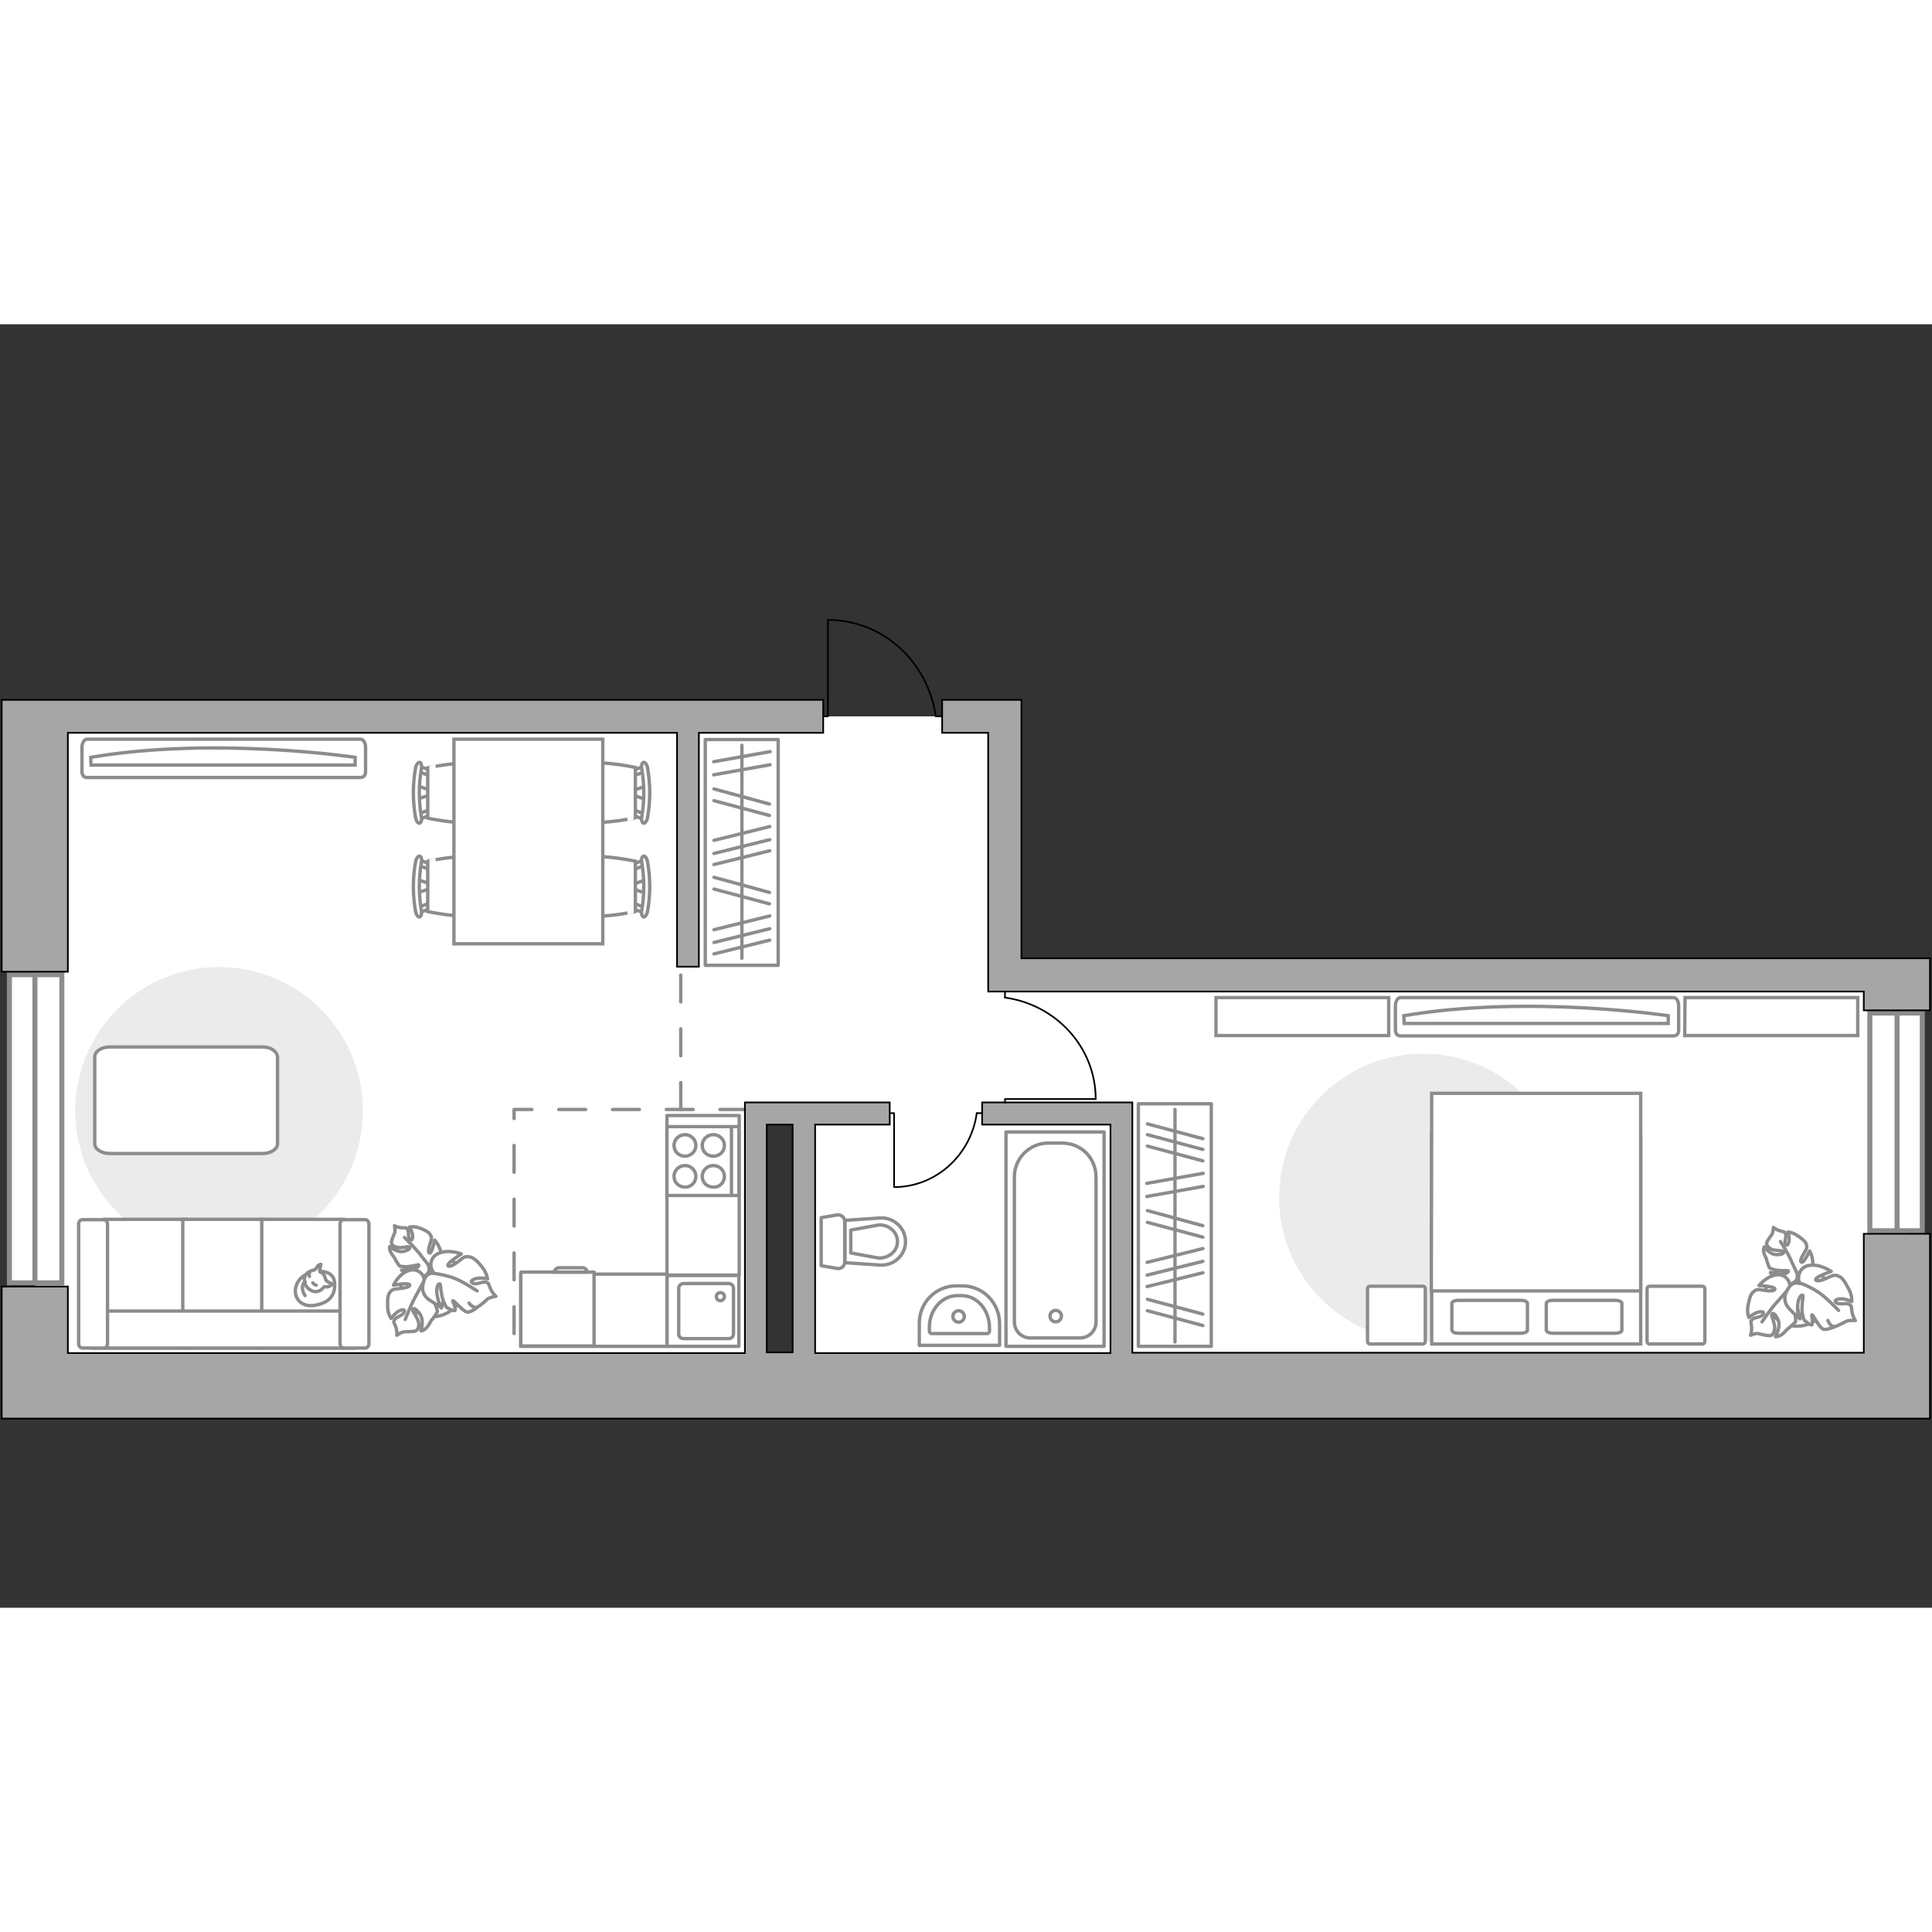 <?xml version="1.0" encoding="utf-8"?>
<!-- Generator: Adobe Illustrator 24.1.2, SVG Export Plug-In . SVG Version: 6.00 Build 0)  -->
<svg version="1.1" id="Слой_1" xmlns="http://www.w3.org/2000/svg" xmlns:xlink="http://www.w3.org/1999/xlink" x="0px" y="0px"
	 viewBox="0 0 575 382" style="enable-background:new 0 0 575 382;" xml:space="preserve" width="200" height="200">
<rect x="0" y="0" width="575" height="382" fill="#333333" stroke="none"/>
<style type="text/css">
	.st0{fill:#FFFFFF;}
	.st1{fill:#FFFFFF;stroke:#8C8C8C;stroke-width:1.5;stroke-linecap:round;stroke-miterlimit:10;}
	.st2{fill:none;stroke:#8C8C8C;stroke-width:1.5;stroke-miterlimit:10;}
	.st3{fill:none;stroke:#8C8C8C;stroke-linecap:round;stroke-linejoin:round;stroke-miterlimit:10;stroke-dasharray:8;}
	.st4{fill:none;stroke:#000000;stroke-width:0.5;stroke-linecap:round;stroke-linejoin:round;stroke-miterlimit:10;}
	.st5{fill:#FFFFFF;stroke:#8C8C8C;stroke-linecap:round;stroke-linejoin:round;stroke-miterlimit:10;}
	.st6{fill:#FFFFFF;stroke:#8C8C8C;stroke-miterlimit:10;}
	.st7{fill:#A6A6A6;stroke:#000000;stroke-width:0.5;stroke-miterlimit:10;}
	.st8{fill:none;stroke:#8C8C8C;stroke-linecap:round;stroke-linejoin:round;stroke-miterlimit:10;}
	.st9{fill:#EBEBEB;}
</style>
<g id="bg_1_">
	<polygon class="st0" points="223.7,235.5 239.2,235.5 239.2,315.9 280.4,315.9 299.1,315.9 567.7,315.9 567.7,194.5 299.1,194.5 
		299.1,116.7 10.4,116.7 10.4,315.9 223.7,315.9 	"/>
</g>
<g id="windows_1_">
	<g>
		<rect x="556.5" y="205" class="st1" width="15.6" height="64.8"/>
		<line class="st2" x1="564.6" y1="205" x2="564.6" y2="269.6"/>
	</g>
	<g>
		<rect x="2.8" y="193.6" class="st1" width="15.6" height="91.7"/>
		<line class="st2" x1="10.4" y1="285.4" x2="10.4" y2="194"/>
	</g>
</g>
<g id="plan">
	<polyline class="st3" points="222.3,233.7 153,233.7 153,306.9 	"/>
	<line class="st3" x1="202.6" y1="233.7" x2="202.6" y2="189"/>
	<g id="Group_34_98_">
		<path id="Vector_158_98_" class="st4" d="M246.4,88.1v28.6h-1.2"/>
		<path id="Vector_159_98_" class="st4" d="M280.4,116.7h-1.9"/>
		<path id="Vector_160_98_" class="st4" d="M278.5,116.7c-2.3-16.2-15.7-28.7-32.1-28.7"/>
	</g>
	<g>
		<g>
			<path id="Vector_135_7_" class="st5" d="M328.6,240.4v63.8h-29.2v-63.8H328.6z"/>
			<path id="Vector_136_7_" class="st5" d="M312,243.7h4c5.9,0,10.2,4.5,10.2,10.2v43c0,2.7-2.1,4.8-4.8,4.8h-14.7
				c-2.7,0-4.8-2.1-4.8-4.8v-43C301.8,248.3,306.4,243.7,312,243.7z"/>
		</g>
		<circle class="st5" cx="314.2" cy="295.2" r="1.7"/>
	</g>
	<g>
		<path id="Vector_134_7_" class="st5" d="M284.6,286.2h1.8c6.2,0,11.1,5.1,11.1,11.3v6.4h-23.9v-6.4
			C273.5,291.2,278.5,286.2,284.6,286.2z"/>
		<path id="Vector_133_7_" class="st5" d="M284.9,289.1h1.3c4.6,0,8.3,4.3,8.3,9.6v0.9c0,0.4-0.3,0.8-0.7,0.8h-16.5
			c-0.4,0-0.7-0.3-0.7-0.8v-0.9C276.5,293.4,280.3,289.1,284.9,289.1z"/>
		<circle class="st5" cx="285.3" cy="295.3" r="1.7"/>
	</g>
	<g>
		<path id="wc_7_" class="st6" d="M261.5,268.1"/>
		<g id="Group_26_7_">
			<path id="Vector_130_7_" class="st5" d="M251.4,267v12.1c0,1.2-1.1,2.2-2.3,1.9l-4.7-0.8v-14.3l4.7-0.8
				C250.3,264.9,251.4,265.8,251.4,267z"/>
			<path id="Vector_131_7_" class="st5" d="M269.5,273c0,4.1-3.5,7.3-7.7,7l-10.3-0.7v-12.6l10.3-0.7C266,265.7,269.5,269,269.5,273
				z"/>
			<path id="Vector_132_7_" class="st5" d="M253.2,276.4l8.2,1.5c1.5,0.1,2.9-0.4,4-1.3s1.7-2.2,1.7-3.6s-0.6-2.7-1.7-3.6
				c-1.1-1-2.5-1.4-4-1.3l-8.2,1.5V276.4z"/>
		</g>
	</g>
	<g>
		<g id="Group_27_2_">
			<path id="Vector_140_2_" class="st5" d="M198.5,283.1v21.1h21.4v-21.1H198.5z"/>
		</g>
		<path id="Vector_141_2_" class="st5" d="M218.3,300.5v-13.6c0-0.8-0.6-1.4-1.5-1.4h-13.3c-0.8,0-1.5,0.6-1.5,1.4v13.6
			c0,0.8,0.6,1.4,1.5,1.4h13.4C217.7,301.9,218.3,301.3,218.3,300.5z"/>
		<path id="Vector_139_2_" class="st5" d="M213.2,289.4c0-0.7,0.6-1.2,1.2-1.2c0.7,0,1.2,0.5,1.2,1.2c0,0.7-0.6,1.2-1.2,1.2
			C213.7,290.6,213.2,290.1,213.2,289.4z"/>
	</g>
	<g>
		<polygon class="st7" points="20.2,121.6 201.5,121.6 201.5,191.2 208,191.2 208,121.6 245,121.6 245,111.8 20.2,111.8 10.6,111.8 
			0.5,111.8 0.5,192.7 20.2,192.7 		"/>
		<polygon class="st7" points="294.1,188.7 294.1,198.6 304,198.6 554.7,198.6 554.7,204.2 574.4,204.2 574.4,188.7 560.3,188.7 
			554.7,188.7 304,188.7 304,111.8 294.1,111.8 280.4,111.8 280.4,121.6 294.1,121.6 		"/>
		<path class="st7" d="M20.2,325.7h534.5h17.5h2.2v-55h-19.7v35.4H337v-74.5h-1.7h-4.8h-38.2v6.6h38.2v68h-87.9v-43.3v-1.7v-6.6
			v-16.4h22.2v-6.6h-22.2h-6.7h-14.2v1.5v5.1v68H20.2v-19.8H0.5v19.8v19.5H20.2z M228.2,263.3V261v-22.8h0.1h7.6v14v2.4v6.4v1.9v0.4
			v0.8V306h-7.7V263.3z"/>
	</g>
</g>
<g id="furniture_1_">
	<rect x="198.5" y="235.5" class="st5" width="21.5" height="47.5"/>
	<rect x="155" y="282.7" class="st5" width="43.5" height="21.5"/>
	<g>
		<path id="Vector_142_1_" class="st5" d="M198.5,238.8v20.5h21.4v-20.5H198.5z"/>
		<g id="Group_28_1_">
			<g id="Group_29_1_">
				<path id="Vector_143_1_" class="st5" d="M207.1,253.6c0-1.7-1.4-3.2-3.2-3.2c-1.8,0-3.3,1.4-3.3,3.2s1.4,3.2,3.3,3.2
					C205.6,256.9,207.1,255.4,207.1,253.6z"/>
				<path id="Vector_144_1_" class="st5" d="M215.6,253.6c0-1.7-1.4-3.2-3.3-3.2c-1.8,0-3.3,1.4-3.3,3.2s1.4,3.2,3.3,3.2
					C214.2,256.9,215.6,255.4,215.6,253.6z"/>
			</g>
			<g id="Group_30_1_">
				<path id="Vector_145_1_" class="st5" d="M207.1,244.4c0-1.7-1.4-3.2-3.2-3.2c-1.8,0-3.3,1.4-3.3,3.2s1.4,3.2,3.3,3.2
					C205.6,247.6,207.1,246.2,207.1,244.4z"/>
				<path id="Vector_146_1_" class="st5" d="M215.6,244.4c0-1.7-1.4-3.2-3.3-3.2c-1.8,0-3.3,1.4-3.3,3.2s1.4,3.2,3.3,3.2
					C214.2,247.6,215.6,246.2,215.6,244.4z"/>
			</g>
		</g>
		<path id="Vector_147_1_" class="st5" d="M217.7,259.3V239"/>
	</g>
	<g id="Group_34_2_">
		<path id="Vector_158_2_" class="st4" d="M326,230.6h-26.9v1.1"/>
		<path id="Vector_159_2_" class="st4" d="M299.1,198.6v1.8"/>
		<path id="Vector_160_2_" class="st4" d="M299.1,200.4c15.2,2.1,27,14.8,27,30.2"/>
	</g>
	<g id="Group_34_1_">
		<path id="Vector_158_1_" class="st4" d="M266.1,256.7v-21.9h-0.9"/>
		<path id="Vector_159_1_" class="st4" d="M292.2,234.8h-1.5"/>
		<path id="Vector_160_1_" class="st4" d="M290.7,234.8c-1.7,12.4-12.1,22-24.6,22"/>
	</g>
	<g>
		<path id="Vector_60_2_" class="st6" d="M124.3,277.7c-4.6,2.5-6.3,8.2-3.8,12.7c2.5,4.6,8.2,6.3,12.7,3.8
			c4.6-2.5,6.3-8.2,3.8-12.7S128.9,275.2,124.3,277.7z"/>
		<path class="st5" d="M127.5,280.2c0,0,0.8,1.5-0.6,2.7c-1.4,1.2-3.1,1.9-5.2,0.3c-2.1-1.6-2.2-1.7-2.2-1.7s2.8,0.1,4.1-0.5
			c1.3-0.6,1.1-1.1,0.9-1.1s-2.7,0.7-4,0.6c-1.4-0.1-1.6-0.2-1.6-0.2s-1.2-1.7-1.3-2.1c-0.1-0.3-1-1.3-1.4-2.2
			c-0.4-0.8-0.2-1.5-0.2-1.5s2.3,2,4.3,1.4s1.8-1.1,1.4-1.3c-0.4-0.2-2.5,0.5-3.6,0.1c-1.2-0.3-1.6-0.9-1.6-1.5s0.8-2.3,1-2.9
			c0.2-0.6-0.1-2-0.1-2s0.8,0.5,2.1,0.6c1.3,0.1,1.3-0.2,1.8,0.5c0.5,0.8,0,2.2,0.7,3c0.7,0.7,1-0.7,0.7-1.8s-0.8-1.9-0.8-1.9
			s1.3-0.3,2.7,0.2c1.5,0.5,3,1.2,3.4,2c0.5,0.8,0.6,1,0,2.8c-0.6,1.8-0.6,3,0,2.7c0.6-0.2,1.4-3.8,1.4-3.8s2.1,2.3,1.9,5
			C131.3,280.2,128.6,280.8,127.5,280.2z"/>
		<path class="st8" d="M120.4,271.8c0,0,3,3,4.3,4.6c0.8,1,2.3,3,3,3.8c0.9,1.2,1.4,2.6,1.6,4"/>
		<path class="st5" d="M126.3,284.8c0,0,1.2-1.5,3.2-0.5c1.9,1,3.5,2.4,2.7,5.4c-0.7,3-0.8,3.1-0.8,3.1s-1.2-3-2.5-4.2
			c-1.3-1.2-1.7-0.6-1.7-0.5c0,0.2,2,2.5,2.5,4s0.5,1.8,0.5,1.8s-1.3,2.1-1.6,2.3c-0.3,0.2-0.9,1.7-1.7,2.5
			c-0.7,0.8-1.6,0.9-1.6,0.9s1.1-3.3-0.5-5.3c-1.6-1.9-2-1.4-2-0.9s1.6,2.4,1.8,3.8c0.2,1.4-0.3,2.1-0.9,2.4
			c-0.6,0.3-2.8,0.2-3.5,0.3c-0.7,0-2.1,1-2.1,1s0.2-1-0.3-2.5c-0.5-1.4-0.9-1.3-0.3-2.2c0.6-0.9,2.4-1.1,2.8-2.2s-1.2-0.7-2.2,0.1
			s-1.7,1.8-1.7,1.8s-0.9-1.3-1-3c-0.1-1.8-0.1-3.7,0.5-4.6c0.7-0.9,0.8-1.1,3-1.3c2.2-0.2,3.5-0.7,2.9-1.2
			c-0.5-0.6-4.7,0.2-4.7,0.2s1.5-3.3,4.4-4.3C124.6,280.6,126.4,283.2,126.3,284.8z"/>
		<path class="st8" d="M120.6,296.2c0,0,1.8-4.6,3-6.7c0.7-1.3,2.1-3.9,2.7-4.9c0.8-1.5,2.1-2.7,3.6-3.6"/>
		<g>
			<path class="st5" d="M139.6,291.3c0.9,1.2,1.8,1.5,2.5,1.2c0.7-0.3,2.5-1.9,3-2.4c0.6-0.5,2.5-0.8,2.5-0.8s-0.9-0.7-1.6-2.2
				s-0.3-1.7-1.4-2c-1.1-0.3-2.7,0.9-3.9,0.3c-1.2-0.6,0.4-1.4,1.8-1.5s2.6,0.2,2.6,0.2s-0.2-1.6-1.4-3.2c-1.2-1.6-2.6-3.1-3.8-3.3
				c-1.2-0.2-1.5-0.3-3.3,1.2c-1.9,1.5-3.3,2-3.3,1.2c0-0.8,4-3.3,4-3.3s-3.6-1.5-6.7-0.2c-3.1,1.3-2.7,4.7-1.4,5.9
				c0,0-2.1-0.3-2.9,1.9c-0.8,2.2-1,4.5,1.8,6.3c2.8,1.8,3,1.9,3,1.9s-1.3-3.3-1.1-5.2c0.2-1.9,0.9-1.8,1-1.6c0.1,0.1,0.3,3.5,1,5.1
				s0.9,1.8,0.9,1.8s2.2,1.3,2.5,0.9c0.5-0.6-0.9-2.9-0.6-2.9c0.4,0,3.1,3.3,4.3,3.4c1.2,0.1,3.2-1.6,3.2-1.6"/>
			<path class="st8" d="M142,287.7c0,0-5-3.3-7.4-4c-1.6-0.5-3.8-1.1-5.6-1.2"/>
		</g>
	</g>
	<g>
		<g id="Group_2_4_">
			<g id="Group_3_4_">
				<path id="Vector_10_4_" class="st6" d="M124.3,137.4l4.2,1.4v1.1l-4.2,1.4V137.4z"/>
			</g>
			<g id="Group_4_4_">
				<path id="Vector_11_4_" class="st6" d="M128.3,145.4c0,0.4-0.2,0.7-0.5,0.8l-3.4,1.3c-0.3,0.1-0.6-0.1-0.7-0.6s0.1-0.9,0.4-1
					l3.4-1.3c0.3-0.1,0.6,0.1,0.7,0.6C128.3,145.2,128.3,145.3,128.3,145.4z"/>
			</g>
			<g id="Group_5_4_">
				<path id="Vector_12_4_" class="st6" d="M128.3,133.5c0,0.1,0,0.1,0,0.2c-0.1,0.5-0.4,0.7-0.7,0.6l-3.4-1.3
					c-0.3-0.1-0.5-0.6-0.4-1c0.1-0.5,0.4-0.7,0.7-0.6l3.4,1.3C128.1,132.8,128.3,133.1,128.3,133.5z"/>
			</g>
			<path id="Vector_13_4_" class="st6" d="M144.8,132c2.6,2.6,2.6,12.3,0,15c-3.1,3.1-17.5,0-17.5,0v-15
				C127.3,132,141.7,128.9,144.8,132z"/>
			<path id="Vector_14_4_" class="st6" d="M125.4,132.3c-0.8,4.7-0.8,9.6,0,14.3c0.2,1-0.1,1.8-0.5,1.9c-0.5,0.1-1-0.6-1.2-1.6
				c-0.9-4.9-0.9-10,0-14.9c0.2-1,0.8-1.7,1.2-1.6C125.4,130.5,125.6,131.4,125.4,132.3z"/>
		</g>
		<g id="Group_2_3_">
			<g id="Group_3_3_">
				<path id="Vector_10_3_" class="st6" d="M124.3,165.3l4.2,1.4v1.1l-4.2,1.4V165.3z"/>
			</g>
			<g id="Group_4_3_">
				<path id="Vector_11_3_" class="st6" d="M128.3,173.2c0,0.4-0.2,0.7-0.5,0.8l-3.4,1.3c-0.3,0.1-0.6-0.1-0.7-0.6s0.1-0.9,0.4-1
					l3.4-1.3c0.3-0.1,0.6,0.1,0.7,0.6C128.3,173.1,128.3,173.2,128.3,173.2z"/>
			</g>
			<g id="Group_5_3_">
				<path id="Vector_12_3_" class="st6" d="M128.3,161.4c0,0.1,0,0.1,0,0.2c-0.1,0.5-0.4,0.7-0.7,0.6l-3.4-1.3
					c-0.3-0.1-0.5-0.6-0.4-1c0.1-0.5,0.4-0.7,0.7-0.6l3.4,1.3C128.1,160.7,128.3,161,128.3,161.4z"/>
			</g>
			<path id="Vector_13_3_" class="st6" d="M144.8,159.8c2.6,2.6,2.6,12.3,0,15c-3.1,3.1-17.5,0-17.5,0v-15
				C127.3,159.8,141.7,156.7,144.8,159.8z"/>
			<path id="Vector_14_3_" class="st6" d="M125.4,160.2c-0.8,4.7-0.8,9.6,0,14.3c0.2,1-0.1,1.8-0.5,1.9c-0.5,0.1-1-0.6-1.2-1.6
				c-0.9-4.9-0.9-10,0-14.9c0.2-1,0.8-1.7,1.2-1.6C125.4,158.4,125.6,159.2,125.4,160.2z"/>
		</g>
		<g id="Group_2_2_">
			<g id="Group_3_2_">
				<path id="Vector_10_2_" class="st6" d="M192.1,169.3l-4.2-1.4v-1.1l4.2-1.4V169.3z"/>
			</g>
			<g id="Group_4_2_">
				<path id="Vector_11_2_" class="st6" d="M188.1,161.4c0-0.4,0.2-0.7,0.5-0.8l3.4-1.3c0.3-0.1,0.6,0.1,0.7,0.6s-0.1,0.9-0.4,1
					l-3.4,1.3c-0.3,0.1-0.6-0.1-0.7-0.6C188.1,161.5,188.1,161.5,188.1,161.4z"/>
			</g>
			<g id="Group_5_2_">
				<path id="Vector_12_2_" class="st6" d="M188.1,173.2c0-0.1,0-0.1,0-0.2c0.1-0.5,0.4-0.7,0.7-0.6l3.4,1.3c0.3,0.1,0.5,0.6,0.4,1
					c-0.1,0.5-0.4,0.7-0.7,0.6l-3.4-1.3C188.3,174,188.1,173.6,188.1,173.2z"/>
			</g>
			<path id="Vector_13_2_" class="st6" d="M171.6,174.8c-2.6-2.6-2.6-12.3,0-15c3.1-3.1,17.5,0,17.5,0v15
				C189.1,174.8,174.7,177.9,171.6,174.8z"/>
			<path id="Vector_14_2_" class="st6" d="M191,174.5c0.8-4.7,0.8-9.6,0-14.3c-0.2-1,0.1-1.8,0.5-1.9c0.5-0.1,1,0.6,1.2,1.6
				c0.9,4.9,0.9,10,0,14.9c-0.2,1-0.8,1.7-1.2,1.6C191.1,176.3,190.8,175.4,191,174.5z"/>
		</g>
		<g id="Group_2_1_">
			<g id="Group_3_1_">
				<path id="Vector_10_1_" class="st6" d="M192.1,141.4l-4.2-1.4v-1.1l4.2-1.4V141.4z"/>
			</g>
			<g id="Group_4_1_">
				<path id="Vector_11_1_" class="st6" d="M188.1,133.5c0-0.4,0.2-0.7,0.5-0.8l3.4-1.3c0.3-0.1,0.6,0.1,0.7,0.6s-0.1,0.9-0.4,1
					l-3.4,1.3c-0.3,0.1-0.6-0.1-0.7-0.6C188.1,133.6,188.1,133.6,188.1,133.5z"/>
			</g>
			<g id="Group_5_1_">
				<path id="Vector_12_1_" class="st6" d="M188.1,145.4c0-0.1,0-0.1,0-0.2c0.1-0.5,0.4-0.7,0.7-0.6l3.4,1.3c0.3,0.1,0.5,0.6,0.4,1
					c-0.1,0.5-0.4,0.7-0.7,0.6l-3.4-1.3C188.3,146.1,188.1,145.8,188.1,145.4z"/>
			</g>
			<path id="Vector_13_1_" class="st6" d="M171.6,146.9c-2.6-2.6-2.6-12.3,0-15c3.1-3.1,17.5,0,17.5,0v15
				C189.1,146.9,174.7,150,171.6,146.9z"/>
			<path id="Vector_14_1_" class="st6" d="M191,146.6c0.8-4.7,0.8-9.6,0-14.3c-0.2-1,0.1-1.8,0.5-1.9c0.5-0.1,1,0.6,1.2,1.6
				c0.9,4.9,0.9,10,0,14.9c-0.2,1-0.8,1.7-1.2,1.6C191.1,148.4,190.8,147.5,191,146.6z"/>
		</g>
		<path id="Vector_35_1_" class="st6" d="M135.1,184.4v-60.9h44.3v49.2v11.7H135.1z"/>
	</g>
	<g>
		<path id="Vector_8_1_" class="st6" d="M176.5,282.1h-21.4c-0.1,0-0.1,0.1-0.1,0.1v21.9h21.8v-21.9
			C176.7,282.2,176.7,282.1,176.5,282.1z"/>
		<path id="Vector_9_1_" class="st6" d="M165,282.1h9.7c0-0.7-0.6-1.3-1.3-1.3h-7.1C165.6,280.9,165,281.4,165,282.1z"/>
	</g>
	<path id="Vector_3_" class="st9" d="M108,234.1c0-23.7-19.2-42.8-42.8-42.8c-23.7,0-42.8,19.2-42.8,42.8s19.2,42.8,42.8,42.8
		C88.8,277,108,257.8,108,234.1z"/>
	<path id="Vector_84_1_" class="st5" d="M78.2,215.1H32.6c-2.4,0-4.4,1.3-4.4,2.9v25.9c0,1.6,2,2.9,4.4,2.9h45.6
		c2.4,0,4.4-1.3,4.4-2.9V218C82.4,216.4,80.6,215.1,78.2,215.1z"/>
	<g>
		<path id="Vector_90_3_" class="st6" d="M107.3,123.5c0.8,0,1.5,1,1.5,2.4v7.2c0,1.3-0.7,1.8-1.5,1.8H25.9c-0.8,0-1.5-0.5-1.5-1.8
			v-7.2c0-1.3,0.7-2.4,1.5-2.4H107.3z"/>
		<path id="Vector_91_3_" class="st6" d="M27.1,131.2h78.6v-2.3c0,0-41.8-6.3-78.7,0L27.1,131.2z"/>
	</g>
	<g>
		<path id="Vector_54_1_" class="st6" d="M31.1,304.7h24.3v-38.3H31.1V304.7z"/>
		<path id="Vector_55_1_" class="st6" d="M54.4,304.7h24.3v-38.3H54.4V304.7z"/>
		<path id="Vector_56_1_" class="st6" d="M77.9,304.7h24.3v-38.3H77.9V304.7z"/>
		<path id="Vector_57_1_" class="st6" d="M29.8,293.7l-2.3,11h78v-11H29.8z"/>
		<path id="Vector_58_1_" class="st6" d="M32,303.4v-35.6c0-0.7-0.5-1.3-1.1-1.3h-6.4c-0.6,0-1.1,0.6-1.1,1.3v35.6
			c0,0.7,0.5,1.3,1.1,1.3h6.4C31.5,304.7,32,304.1,32,303.4z"/>
		<path id="Vector_59_1_" class="st6" d="M109.8,303.4v-35.6c0-0.7-0.5-1.3-1.1-1.3h-6.4c-0.6,0-1.1,0.6-1.1,1.3v35.6
			c0,0.7,0.5,1.3,1.1,1.3h6.4C109.3,304.7,109.8,304.1,109.8,303.4z"/>
		<g>
			<path class="st5" d="M95.4,281.9c0,0,4.1-0.2,4.2,3.6c0.2,3.7-1.8,5.8-6,6.5c-4.2,0.6-6.2-2.4-5.6-5.2
				C88.6,283.8,91.3,281.9,95.4,281.9z"/>
			<path class="st5" d="M97,284.5c0,0,0.4,0.5,1.2,0.8c0.8,0.3,0.6,0.5,0.6,0.5s-0.7,0.8-1.8,0.7c-0.6-0.1-0.6,0-0.6,0
				s-0.7,1.2-2.2,1.4c-1.4,0.2-2.9-1.1-3.3-2c-0.3-0.9-0.5-2.3,0.1-3c0.5-0.8,1.7-1.3,2.4-1.4c0.7-0.1,0.9-1.2,1.5-1.5
				c0.6-0.3,0.6-0.2,0.6-0.2s-0.5,1.9-0.3,2.2C95.5,282.2,96.3,282,97,284.5z"/>
			<path class="st5" d="M93.1,285.3c0,0,0.3,0.5,1,0.7"/>
			<path class="st5" d="M92.1,283.4c0,0-0.2-0.6,0-1.1"/>
			<path class="st8" d="M90.8,285c0,0-0.6,0.2-0.8,1.6c-0.1,1.2,0.8,2.5,0.8,2.5"/>
		</g>
	</g>
	<g>
		<path id="Vector_60_1_" class="st6" d="M532.4,279.7c-5,1.3-8,6.5-6.7,11.5s6.5,8,11.5,6.7c5-1.3,8-6.5,6.7-11.5
			S537.4,278.4,532.4,279.7z"/>
		<path class="st5" d="M534.9,282.9c0,0,0.4,1.6-1.2,2.4c-1.7,0.8-3.4,1.1-5.1-0.9s-1.7-2.2-1.7-2.2s2.7,0.7,4.1,0.4
			c1.4-0.3,1.3-0.8,1.2-0.9c-0.1-0.1-2.8,0.1-4.1-0.3c-1.3-0.4-1.5-0.6-1.5-0.6s-0.8-2-0.8-2.3c0-0.3-0.7-1.5-0.9-2.4
			s0.2-1.5,0.2-1.5s1.7,2.5,3.9,2.3c2.1-0.1,2-0.7,1.6-1c-0.4-0.3-2.5-0.1-3.6-0.7c-1-0.6-1.3-1.3-1.2-1.8c0.1-0.6,1.3-2.1,1.6-2.6
			s0.4-2,0.4-2s0.6,0.6,1.9,1c1.2,0.4,1.3,0.1,1.7,0.9c0.4,0.9-0.5,2.2,0,3.1s1.1-0.4,1.1-1.6c0-1.1-0.4-2-0.4-2s1.3,0,2.6,0.9
			c1.3,0.8,2.6,1.8,2.9,2.7c0.2,0.9,0.3,1.1-0.7,2.7c-1,1.6-1.3,2.7-0.6,2.7c0.7-0.1,2.3-3.4,2.3-3.4s1.5,2.7,0.7,5.3
			C538.6,283.8,535.8,283.7,534.9,282.9z"/>
		<path class="st8" d="M529.9,273c0,0,2.3,3.6,3.1,5.5c0.5,1.2,1.6,3.4,2,4.3c0.6,1.3,0.8,2.8,0.6,4.3"/>
		<path class="st5" d="M532.6,287c0,0,1.6-1.2,3.2,0.2c1.6,1.4,2.8,3.1,1.4,5.9c-1.4,2.7-1.5,2.9-1.5,2.9s-0.5-3.2-1.4-4.6
			c-1-1.4-1.5-1-1.5-0.9c0,0.2,1.3,2.9,1.5,4.5c0.2,1.6,0.1,1.9,0.1,1.9s-1.7,1.7-2.1,1.9c-0.4,0.2-1.3,1.5-2.2,2
			c-0.9,0.6-1.7,0.5-1.7,0.5s1.8-3,0.7-5.2c-1.1-2.2-1.7-1.8-1.8-1.3c-0.1,0.5,1,2.7,0.9,4.1c-0.2,1.4-0.7,2-1.4,2.1
			c-0.7,0.1-2.8-0.4-3.5-0.6c-0.7-0.2-2.3,0.5-2.3,0.5s0.4-1,0.3-2.5c-0.1-1.5-0.5-1.5,0.2-2.2c0.8-0.8,2.6-0.5,3.2-1.5
			c0.7-1-1-1-2.2-0.4c-1.2,0.6-2,1.3-2,1.3s-0.6-1.4-0.3-3.2c0.3-1.8,0.7-3.7,1.6-4.4c0.9-0.7,1.1-0.9,3.2-0.5
			c2.2,0.4,3.5,0.1,3.2-0.5c-0.4-0.7-4.7-0.9-4.7-0.9s2.2-2.8,5.3-3.2C531.9,282.6,533.1,285.6,532.6,287z"/>
		<path class="st8" d="M524.4,296.9c0,0,2.8-4.1,4.4-5.8c1-1.1,2.9-3.3,3.7-4.2c1.2-1.3,2.6-2.2,4.3-2.7"/>
		<g>
			<path class="st5" d="M544,296.5c0.6,1.4,1.4,1.9,2.1,1.8s2.8-1.3,3.5-1.6s2.6-0.2,2.6-0.2s-0.7-0.9-1-2.5
				c-0.3-1.6,0.1-1.7-0.9-2.3s-2.8,0.3-3.8-0.5c-1-0.8,0.7-1.3,2.1-1.1c1.4,0.2,2.5,0.8,2.5,0.8s0.2-1.7-0.7-3.4
				c-0.9-1.7-1.8-3.6-3-4.1c-1.1-0.5-1.4-0.6-3.5,0.4s-3.7,1.2-3.5,0.4c0.2-0.8,4.6-2.3,4.6-2.3s-3.2-2.3-6.5-1.8
				c-3.3,0.5-3.7,4-2.8,5.4c0,0-2-0.8-3.3,1.2c-1.3,1.9-2,4.1,0.3,6.5c2.3,2.4,2.5,2.5,2.5,2.5s-0.5-3.5,0.1-5.3
				c0.6-1.8,1.3-1.5,1.3-1.3c0.1,0.2-0.5,3.5-0.2,5.2c0.3,1.7,0.5,2,0.5,2s1.9,1.8,2.3,1.5c0.6-0.4-0.2-3,0.1-3
				c0.4,0.1,2.2,4,3.4,4.3c1.1,0.3,3.5-0.8,3.5-0.8"/>
			<path class="st8" d="M547.2,293.5c0,0-4.1-4.3-6.3-5.6c-1.4-0.9-3.5-2-5.1-2.5"/>
		</g>
	</g>
	<path id="Vector_2_" class="st9" d="M423.5,217.1c-23.7,0-42.8,19.2-42.8,42.8s19.2,42.8,42.8,42.8s42.8-19.2,42.8-42.8
		S447.2,217.1,423.5,217.1z"/>
	<g>
		<path id="Vector_98_1_" class="st6" d="M488.3,241.2h-62.2v62.3h62.2V241.2z"/>
		<path id="Vector_99_1_" class="st6" d="M426.1,228.9h62.2v58.8h-54.9H426v-8L426.1,228.9L426.1,228.9z"/>
		<path id="Vector_100_1_" class="st8" d="M462.3,300.3h18.4c1.1,0,2-0.4,2-0.9v-8c0-0.5-0.9-0.9-2-0.9h-18.5c-1.1,0-2,0.4-2,0.9v8
			C460.4,300,461.2,300.3,462.3,300.3z"/>
		<path id="Vector_101_1_" class="st8" d="M434.1,300.3h18.5c1.1,0,2-0.4,2-0.9v-8c0-0.5-0.9-0.9-2-0.9h-18.5c-1.1,0-2,0.4-2,0.9v8
			C432.3,300,433,300.3,434.1,300.3z"/>
	</g>
	<path id="Vector_5_2_" class="st5" d="M407,287.1v15.6c0,0.5,0.3,0.8,0.8,0.8h15.6c0.5,0,0.8-0.3,0.8-0.8v-15.6
		c0-0.5-0.3-0.8-0.8-0.8h-15.6C407.3,286.3,407,286.6,407,287.1z"/>
	<path id="Vector_5_1_" class="st5" d="M490.2,287.1v15.6c0,0.5,0.3,0.8,0.8,0.8h15.6c0.5,0,0.8-0.3,0.8-0.8v-15.6
		c0-0.5-0.3-0.8-0.8-0.8H491C490.5,286.3,490.2,286.6,490.2,287.1z"/>
	<g>
		<path id="Vector_90_1_" class="st6" d="M498.1,200.4c0.8,0,1.5,1,1.5,2.4v7.2c0,1.3-0.7,1.8-1.5,1.8h-81.3c-0.8,0-1.5-0.5-1.5-1.8
			v-7.2c0-1.3,0.7-2.4,1.5-2.4H498.1z"/>
		<path id="Vector_91_1_" class="st6" d="M417.9,208.1h78.6v-2.3c0,0-41.8-6.3-78.7,0L417.9,208.1z"/>
	</g>
	<path id="Vector_93_3_" class="st6" d="M501.4,211.7h51.5v-11.3h-51.4L501.4,211.7L501.4,211.7z"/>
	<path id="Vector_93_1_" class="st6" d="M361.9,211.7h51.4v-11.3h-51.4V211.7z"/>
	<rect x="338.8" y="232" class="st8" width="21.7" height="72.2"/>
	<line class="st8" x1="341.3" y1="259.6" x2="358.1" y2="256.6"/>
	<line class="st8" x1="341.3" y1="255.7" x2="358.1" y2="252.7"/>
	<line class="st8" x1="341.5" y1="267.3" x2="358" y2="271.7"/>
	<line class="st8" x1="341.5" y1="263.8" x2="358" y2="268.3"/>
	<line class="st8" x1="341.5" y1="244.6" x2="358" y2="249"/>
	<line class="st8" x1="341.5" y1="238" x2="358" y2="242.4"/>
	<line class="st8" x1="341.5" y1="241.2" x2="358" y2="245.6"/>
	<line class="st8" x1="341.5" y1="293.6" x2="358" y2="298"/>
	<line class="st8" x1="341.5" y1="290.2" x2="358" y2="294.6"/>
	<line class="st8" x1="341.4" y1="286.4" x2="358" y2="282.3"/>
	<line class="st8" x1="341.4" y1="279.2" x2="358" y2="275.1"/>
	<line class="st8" x1="341.4" y1="283" x2="358" y2="278.9"/>
	<line class="st8" x1="349.7" y1="302.9" x2="349.7" y2="233.7"/>
	<rect x="209.9" y="123.6" class="st8" width="21.7" height="67.2"/>
	<line class="st8" x1="212.4" y1="134.1" x2="229.2" y2="131.1"/>
	<line class="st8" x1="212.4" y1="130.2" x2="229.2" y2="127.2"/>
	<line class="st8" x1="212.5" y1="141.8" x2="229" y2="146.2"/>
	<line class="st8" x1="212.5" y1="138.3" x2="229" y2="142.8"/>
	<line class="st8" x1="212.5" y1="168.1" x2="229" y2="172.5"/>
	<line class="st8" x1="212.5" y1="164.6" x2="229" y2="169.1"/>
	<line class="st8" x1="212.5" y1="160.8" x2="229.1" y2="156.7"/>
	<line class="st8" x1="212.5" y1="153.6" x2="229.1" y2="149.5"/>
	<line class="st8" x1="212.5" y1="157.5" x2="229.1" y2="153.4"/>
	<line class="st8" x1="212.5" y1="187.4" x2="229.1" y2="183.3"/>
	<line class="st8" x1="212.5" y1="180.2" x2="229.1" y2="176.1"/>
	<line class="st8" x1="212.5" y1="184" x2="229.1" y2="179.9"/>
	<line class="st8" x1="220.8" y1="188.7" x2="220.8" y2="125.3"/>
</g>
<g id="points">
	<path id="hallway" class="st7" d="M247.9,176.7"/>
	<path id="wc_x5F_bedroom" class="st7" d="M275.8,251.1"/>
	<path id="kitchen" class="st7" d="M187.7,263.3"/>
	<path id="bedroom_x5F_1" class="st7" d="M107.3,194"/>
	<path id="bedroom_x5F_2" class="st7" d="M445.8,251.1"/>
</g>
</svg>
